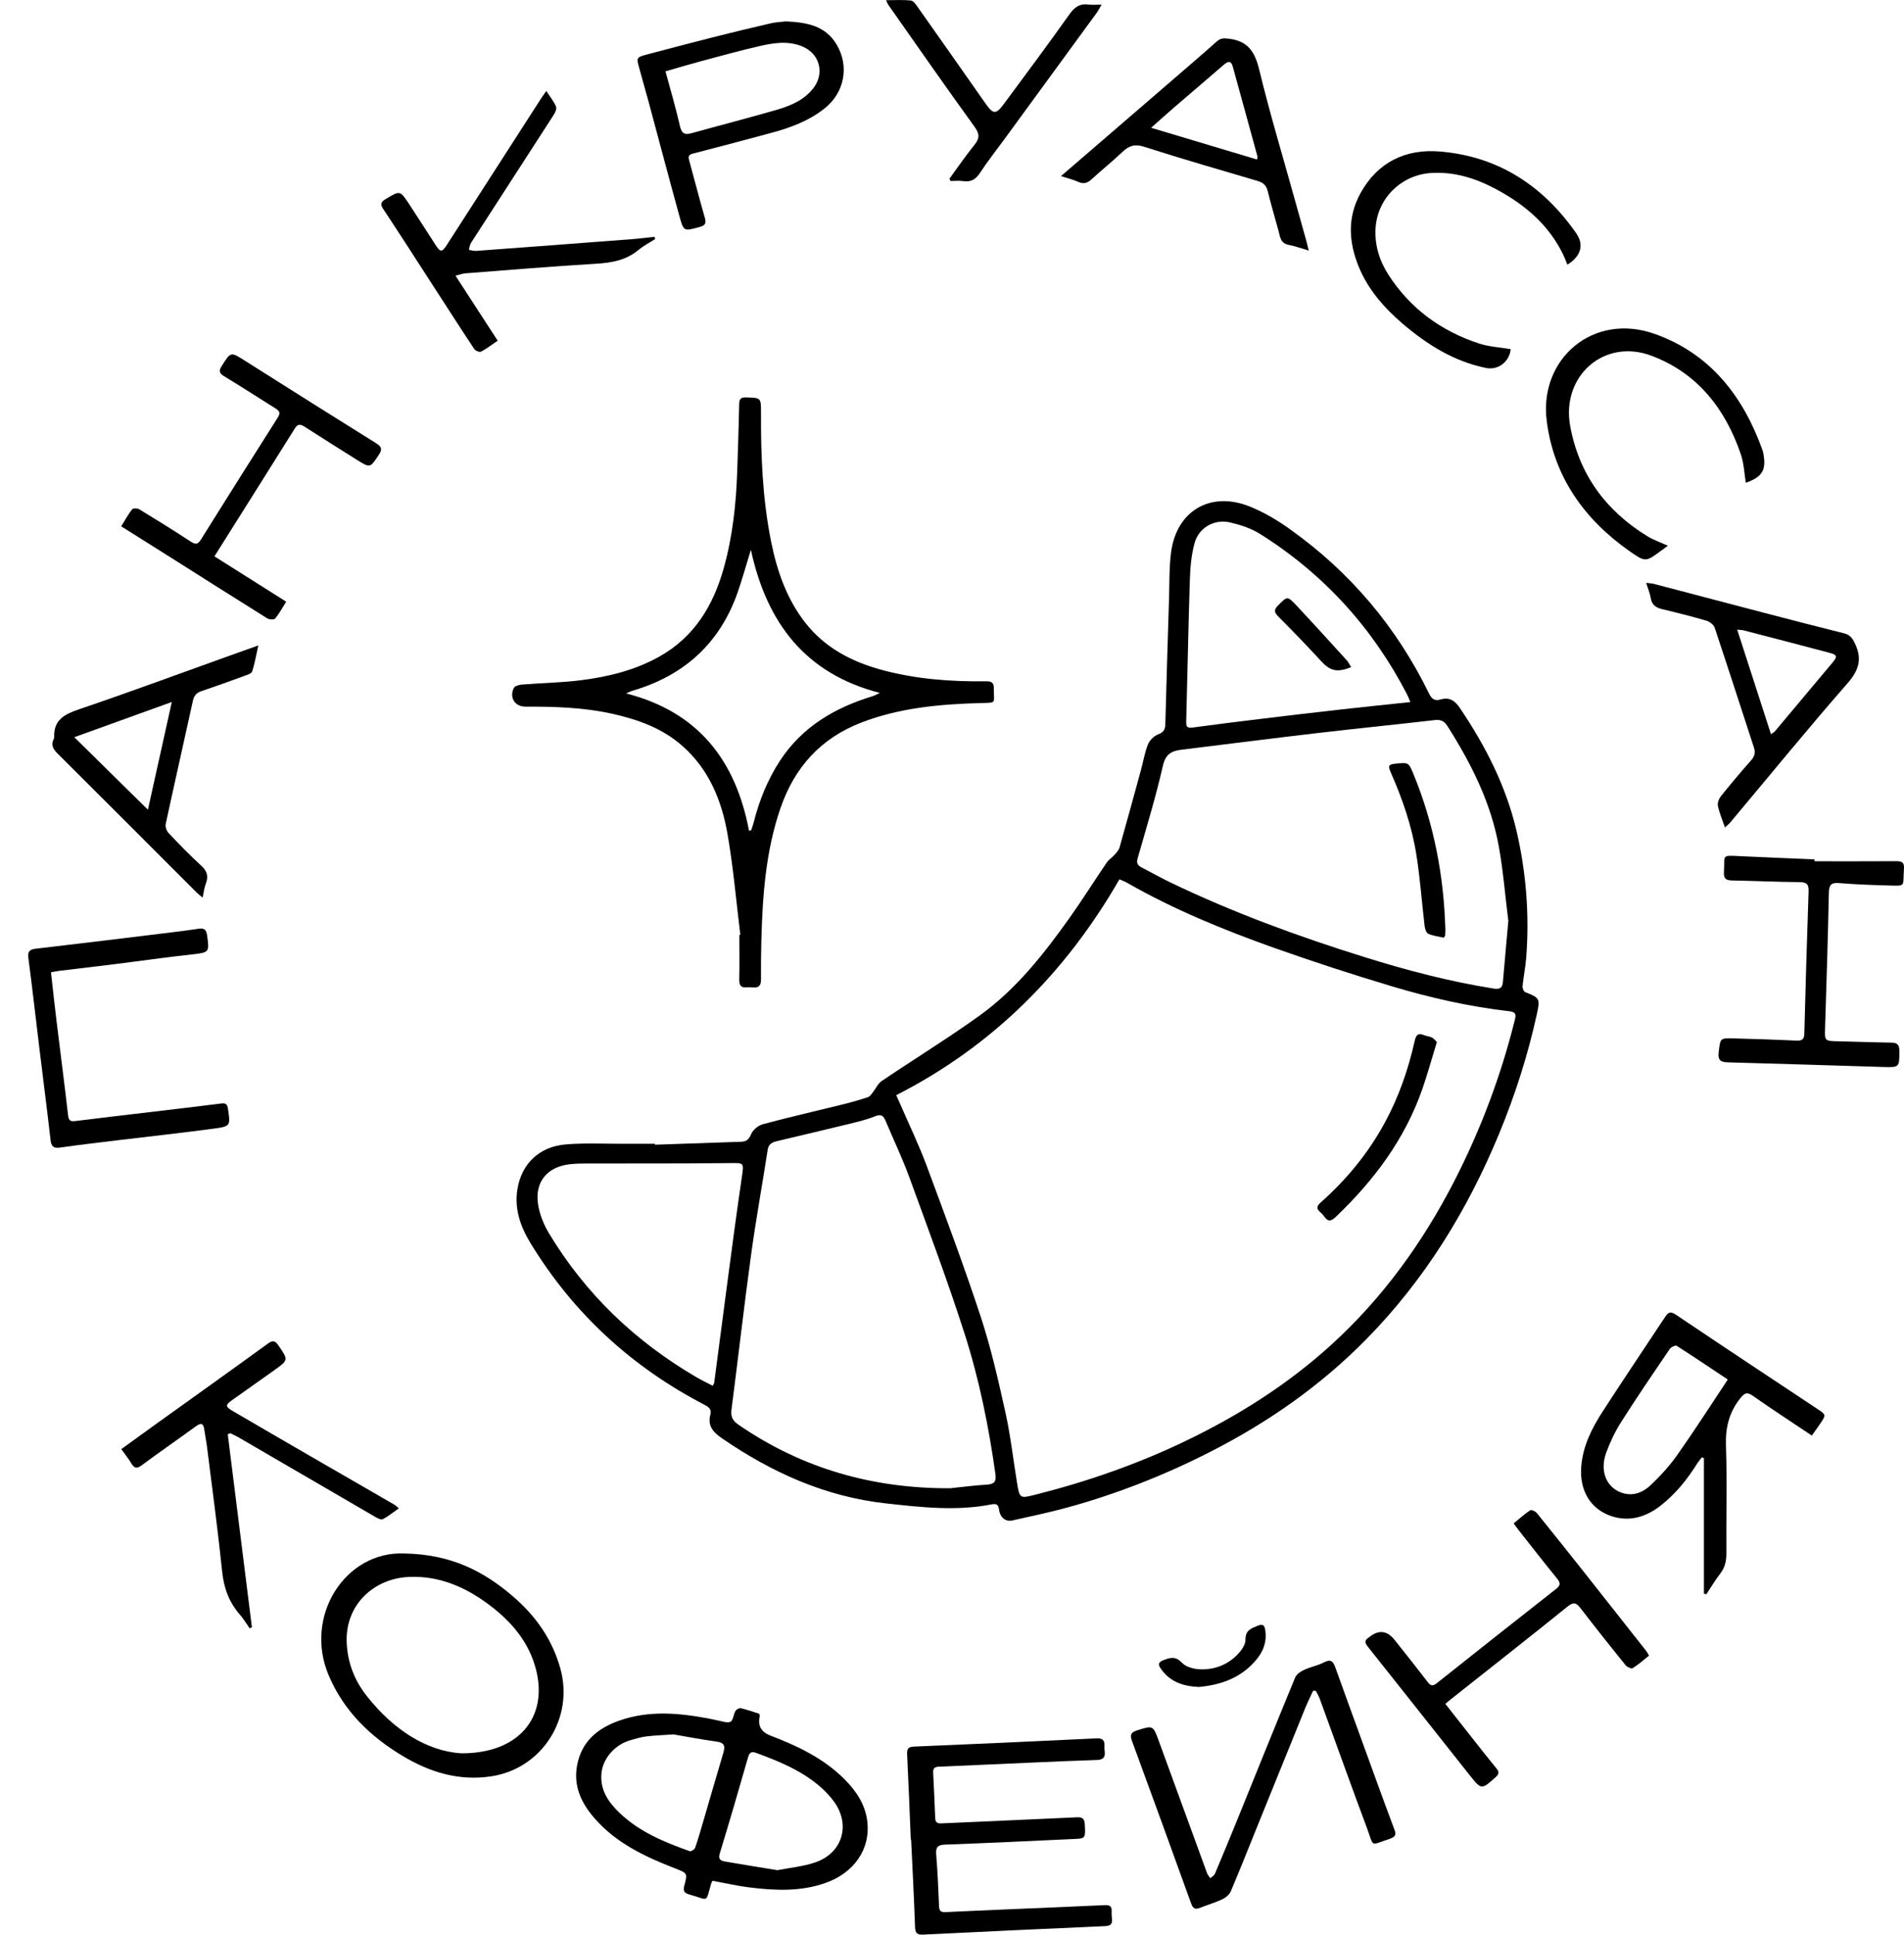 <?xml version="1.0" encoding="UTF-8"?> <svg xmlns="http://www.w3.org/2000/svg" width="63" height="64" viewBox="0 0 63 64" fill="none"><g clip-path="url(#clip0_210_1655)"><path d="M21.677 37.866C22.62 37.833 23.566 37.8 24.509 37.769C24.684 37.764 24.777 37.706 24.851 37.521C24.909 37.378 25.086 37.23 25.239 37.189C26.117 36.953 27.003 36.751 27.885 36.533C28.164 36.464 28.444 36.385 28.716 36.294C28.784 36.273 28.835 36.191 28.884 36.128C28.981 36.007 29.049 35.844 29.17 35.762C30.25 35.032 31.362 34.349 32.419 33.59C33.626 32.722 34.538 31.558 35.393 30.358C35.819 29.759 36.21 29.134 36.623 28.528C36.689 28.432 36.799 28.368 36.876 28.279C36.942 28.206 37.017 28.123 37.044 28.033C37.285 27.184 37.517 26.333 37.749 25.483C37.828 25.197 37.874 24.898 37.984 24.625C38.038 24.488 38.181 24.347 38.318 24.294C38.502 24.225 38.555 24.13 38.559 23.952C38.596 22.57 38.637 21.189 38.681 19.806C38.698 19.291 38.683 18.77 38.75 18.262C38.931 16.903 40.044 16.242 41.328 16.746C41.803 16.932 42.257 17.202 42.673 17.499C44.674 18.922 46.213 20.743 47.289 22.951C47.377 23.129 47.483 23.191 47.661 23.139C47.967 23.048 48.148 23.186 48.314 23.433C49.157 24.684 49.836 26.014 50.18 27.489C50.5 28.866 50.609 30.27 50.499 31.686C50.474 31.998 50.41 32.307 50.379 32.62C50.372 32.686 50.416 32.799 50.466 32.819C50.946 33.006 50.964 33.037 50.854 33.537C50.556 34.898 50.134 36.22 49.601 37.508C48.552 40.041 47.138 42.338 45.21 44.299C43.705 45.83 41.971 47.043 40.06 48.018C38.551 48.789 36.984 49.406 35.352 49.858C34.739 50.027 34.112 50.157 33.491 50.297C33.277 50.344 33.093 50.2 33.06 49.95C33.037 49.782 32.991 49.73 32.809 49.764C31.64 49.993 30.471 49.859 29.305 49.73C27.309 49.509 25.539 48.709 23.898 47.584C23.607 47.385 23.403 47.175 23.506 46.79C23.549 46.63 23.462 46.547 23.314 46.471C20.904 45.22 18.974 43.448 17.557 41.128C17.226 40.587 17.017 40 17.118 39.354C17.251 38.496 17.844 37.925 18.732 37.855C19.375 37.803 20.026 37.838 20.672 37.836C21.004 37.836 21.338 37.836 21.67 37.836C21.67 37.846 21.67 37.856 21.67 37.866H21.677ZM29.655 36.227C29.716 36.365 29.759 36.459 29.8 36.552C30.088 37.218 30.405 37.874 30.658 38.553C31.276 40.217 31.899 41.879 32.453 43.564C32.794 44.6 33.034 45.67 33.271 46.737C33.438 47.495 33.524 48.271 33.65 49.039C33.737 49.573 33.741 49.573 34.262 49.442C35.972 49.011 37.629 48.434 39.219 47.671C40.965 46.834 42.589 45.808 44.026 44.506C45.739 42.954 47.072 41.11 48.125 39.06C48.994 37.364 49.662 35.591 50.122 33.741C50.162 33.587 50.173 33.478 49.955 33.453C48.631 33.302 47.334 33.008 46.061 32.628C44.748 32.235 43.441 31.809 42.148 31.351C40.475 30.755 38.831 30.083 37.284 29.197C37.218 29.159 37.146 29.134 37.04 29.087C35.261 32.176 32.846 34.601 29.654 36.228L29.655 36.227ZM31.457 49.228C31.857 49.187 32.256 49.134 32.657 49.11C32.899 49.095 32.971 49.009 32.937 48.764C32.717 47.194 32.403 45.639 31.921 44.133C31.362 42.387 30.716 40.667 30.088 38.943C29.858 38.312 29.565 37.702 29.305 37.082C29.234 36.912 29.157 36.842 28.95 36.927C28.669 37.042 28.368 37.111 28.07 37.184C27.29 37.374 26.507 37.559 25.724 37.744C25.563 37.782 25.433 37.83 25.402 38.03C25.223 39.188 25.012 40.34 24.853 41.501C24.619 43.208 24.425 44.919 24.204 46.626C24.174 46.857 24.236 46.99 24.429 47.124C26.546 48.585 28.897 49.245 31.459 49.23L31.457 49.228ZM49.905 30.44C49.8 29.591 49.736 28.797 49.596 28.016C49.336 26.555 48.679 25.254 47.89 24.013C47.788 23.854 47.672 23.798 47.478 23.819C46.201 23.967 44.922 24.094 43.646 24.243C42.135 24.419 40.626 24.613 39.117 24.797C38.786 24.837 38.571 24.922 38.479 25.328C38.245 26.358 37.935 27.37 37.644 28.386C37.596 28.552 37.644 28.628 37.779 28.697C38.089 28.857 38.394 29.029 38.709 29.182C40.786 30.182 42.943 30.972 45.141 31.658C46.543 32.095 47.964 32.47 49.419 32.7C49.626 32.733 49.713 32.681 49.729 32.478C49.788 31.783 49.853 31.087 49.91 30.443L49.905 30.44ZM23.579 45.843C23.608 45.79 23.628 45.769 23.631 45.744C23.779 44.626 23.924 43.508 24.072 42.39C24.223 41.256 24.371 40.122 24.539 38.989C24.619 38.438 24.638 38.468 24.095 38.474C22.538 38.491 20.981 38.484 19.424 38.487C19.24 38.487 19.056 38.491 18.875 38.509C18.107 38.589 17.683 39.096 17.806 39.855C17.859 40.182 17.994 40.516 18.167 40.801C19.375 42.805 21.017 44.371 23.035 45.552C23.212 45.656 23.398 45.744 23.581 45.84L23.579 45.843ZM46.666 23.224C46.619 23.112 46.594 23.04 46.559 22.974C45.417 20.765 43.799 18.986 41.693 17.662C41.397 17.476 41.042 17.361 40.698 17.281C40.181 17.161 39.663 17.455 39.525 17.968C39.419 18.358 39.383 18.773 39.37 19.181C39.319 20.736 39.293 22.293 39.25 23.849C39.245 24.013 39.26 24.095 39.457 24.067C40.192 23.967 40.93 23.875 41.667 23.786C42.551 23.679 43.436 23.574 44.322 23.474C45.085 23.388 45.849 23.311 46.668 23.224H46.666Z" fill="black"></path><path d="M24.496 30.923C24.358 29.805 24.264 28.679 24.069 27.571C23.875 26.471 23.457 25.453 22.587 24.682C21.917 24.087 21.111 23.801 20.256 23.61C19.309 23.4 18.347 23.372 17.384 23.375C17.037 23.375 16.843 23.073 17.003 22.757C17.035 22.691 17.172 22.654 17.264 22.645C17.918 22.593 18.576 22.583 19.227 22.501C20.133 22.386 21.016 22.17 21.823 21.716C22.972 21.069 23.597 20.038 23.944 18.806C24.24 17.756 24.356 16.681 24.393 15.594C24.417 14.851 24.444 14.106 24.458 13.363C24.462 13.187 24.521 13.141 24.692 13.146C25.177 13.161 25.182 13.154 25.18 13.644C25.174 15.083 25.231 16.516 25.517 17.928C25.711 18.887 26.027 19.803 26.637 20.588C27.283 21.42 28.164 21.882 29.155 22.154C30.295 22.466 31.464 22.552 32.639 22.537C32.812 22.535 32.884 22.589 32.883 22.755C32.878 23.29 33.009 23.24 32.417 23.257C31.084 23.295 29.764 23.415 28.503 23.9C27.155 24.419 26.287 25.386 25.823 26.737C25.336 28.154 25.231 29.628 25.192 31.109C25.18 31.538 25.177 31.967 25.18 32.396C25.183 32.779 24.904 32.635 24.715 32.659C24.494 32.685 24.455 32.569 24.46 32.375C24.471 31.893 24.463 31.413 24.463 30.931L24.498 30.921L24.496 30.923ZM24.784 27.482C24.807 27.476 24.832 27.469 24.855 27.464C24.883 27.38 24.915 27.296 24.937 27.211C25.119 26.484 25.397 25.797 25.806 25.167C26.537 24.048 27.612 23.415 28.861 23.033C28.948 23.007 29.029 22.959 29.113 22.921C26.652 22.287 25.374 20.616 24.845 18.186C24.677 18.729 24.554 19.181 24.399 19.62C23.804 21.296 22.627 22.349 20.933 22.848C20.86 22.869 20.789 22.907 20.718 22.938C23.104 23.549 24.343 25.152 24.785 27.484L24.784 27.482Z" fill="black"></path><path d="M23.579 62.216C23.552 62.262 23.541 62.275 23.536 62.292C23.334 62.977 23.475 62.851 22.799 62.665C22.637 62.621 22.597 62.54 22.642 62.377C22.753 61.96 22.745 61.963 22.333 61.803C21.348 61.42 20.399 60.975 19.684 60.161C19.232 59.648 18.957 59.068 19.102 58.361C19.258 57.593 19.783 57.167 20.483 56.919C21.476 56.567 22.481 56.663 23.487 56.855C23.572 56.871 23.658 56.894 23.743 56.909C23.888 56.934 24.057 57.006 24.169 56.955C24.258 56.916 24.268 56.715 24.335 56.598C24.365 56.547 24.462 56.495 24.513 56.506C24.723 56.556 24.929 56.628 25.121 56.689C25.132 56.732 25.144 56.751 25.141 56.766C25.064 57.077 25.181 57.292 25.491 57.411C26.395 57.756 27.262 58.169 27.955 58.867C28.338 59.254 28.633 59.699 28.698 60.253C28.807 61.162 28.263 61.955 27.309 62.288C26.477 62.581 25.621 62.538 24.766 62.43C24.37 62.379 23.978 62.288 23.58 62.215L23.579 62.216ZM25.724 61.864C26.135 61.782 26.578 61.744 26.984 61.603C27.876 61.294 28.151 60.365 27.6 59.602C27.464 59.413 27.298 59.237 27.12 59.086C26.505 58.561 25.769 58.259 25.019 57.984C24.853 57.923 24.795 57.979 24.748 58.144C24.445 59.201 24.138 60.258 23.816 61.31C23.756 61.506 23.848 61.552 23.988 61.577C24.555 61.675 25.124 61.766 25.724 61.864ZM22.288 57.373C21.92 57.399 21.649 57.406 21.381 57.44C21.2 57.463 21.022 57.517 20.846 57.568C20.328 57.721 19.939 58.185 19.899 58.676C19.855 59.219 20.134 59.615 20.494 59.962C21.152 60.597 21.979 60.935 22.821 61.235C22.864 61.249 22.98 61.18 22.998 61.128C23.092 60.865 23.168 60.595 23.247 60.327C23.475 59.548 23.701 58.767 23.932 57.989C23.995 57.781 23.988 57.649 23.718 57.611C23.209 57.542 22.704 57.444 22.287 57.373H22.288Z" fill="black"></path><path d="M56.38 52.717V48.233C56.356 48.225 56.334 48.217 56.309 48.209C56.256 48.279 56.199 48.345 56.151 48.421C55.819 48.952 55.429 49.432 54.931 49.817C54.461 50.178 53.931 50.341 53.354 50.164C52.628 49.938 52.264 49.309 52.319 48.534C52.368 47.844 52.666 47.255 53.027 46.695C53.701 45.651 54.398 44.621 55.082 43.584C55.179 43.438 55.245 43.351 55.446 43.485C56.999 44.531 58.561 45.563 60.121 46.598C60.424 46.798 60.427 46.797 60.231 47.089C60.146 47.217 60.052 47.342 59.95 47.487C59.291 47.045 58.647 46.627 58.017 46.185C57.812 46.04 57.733 46.063 57.573 46.266C57.208 46.732 57.09 47.229 57.109 47.819C57.149 49 57.114 50.182 57.123 51.364C57.124 51.619 57.085 51.84 56.924 52.048C56.754 52.266 56.613 52.506 56.46 52.737C56.434 52.73 56.406 52.723 56.38 52.717ZM57.169 45.634C56.587 45.246 56.038 44.875 55.478 44.518C55.437 44.492 55.289 44.562 55.247 44.625C54.701 45.429 54.153 46.231 53.634 47.05C53.435 47.364 53.271 47.711 53.144 48.061C52.917 48.694 53.177 49.253 53.726 49.399C54.068 49.489 54.369 49.358 54.597 49.146C54.933 48.832 55.248 48.485 55.511 48.11C56.075 47.311 56.603 46.486 57.169 45.634Z" fill="black"></path><path d="M13.379 51.388C14.933 51.415 16.008 51.979 16.966 52.801C17.718 53.445 18.273 54.223 18.543 55.198C18.995 56.834 17.941 58.496 16.269 58.757C15.192 58.925 14.222 58.626 13.316 58.081C12.254 57.442 11.393 56.617 10.887 55.446C10.03 53.467 11.426 51.301 13.379 51.388ZM15.255 57.998C17.174 58.009 18.139 56.801 17.736 55.227C17.502 54.316 16.924 53.638 16.18 53.082C15.395 52.495 14.536 52.122 13.537 52.163C12.378 52.212 11.414 53.077 11.472 54.344C11.502 55.009 11.733 55.594 12.138 56.105C13.009 57.21 14.106 57.922 15.257 57.998H15.255Z" fill="black"></path><path d="M30.137 60.86C30.098 59.914 30.061 58.971 30.015 58.026C30.007 57.845 30.053 57.784 30.242 57.776C32.253 57.692 34.265 57.601 36.276 57.504C36.471 57.494 36.555 57.557 36.545 57.751C36.542 57.812 36.545 57.874 36.552 57.935C36.58 58.139 36.491 58.213 36.289 58.219C35.572 58.241 34.854 58.274 34.137 58.305C33.114 58.349 32.09 58.399 31.067 58.44C30.918 58.446 30.869 58.499 30.877 58.645C30.905 59.143 30.924 59.642 30.944 60.141C30.949 60.278 31.012 60.322 31.143 60.316C32.613 60.248 34.081 60.189 35.551 60.118C35.733 60.11 35.878 60.086 35.893 60.339C35.921 60.781 35.913 60.815 35.605 60.829C34.162 60.896 32.72 60.965 31.276 61.018C31.035 61.026 30.957 61.097 30.977 61.34C31.023 61.915 31.049 62.492 31.072 63.069C31.079 63.255 31.184 63.257 31.317 63.25C32.026 63.217 32.735 63.184 33.441 63.155C34.482 63.111 35.523 63.069 36.564 63.02C36.726 63.012 36.791 63.068 36.782 63.226C36.779 63.304 36.782 63.383 36.792 63.461C36.815 63.638 36.753 63.707 36.564 63.715C34.561 63.803 32.559 63.895 30.556 63.995C30.349 64.005 30.283 63.952 30.277 63.742C30.244 62.78 30.193 61.818 30.148 60.856C30.143 60.856 30.139 60.856 30.134 60.856L30.137 60.86Z" fill="black"></path><path d="M43.449 55.928C43.36 56.122 43.265 56.312 43.184 56.51C42.676 57.758 42.173 59.005 41.667 60.253C41.354 61.023 41.05 61.797 40.726 62.561C40.679 62.672 40.555 62.775 40.442 62.828C40.205 62.94 39.95 63.01 39.707 63.109C39.547 63.173 39.472 63.132 39.414 62.969C38.767 61.175 38.116 59.385 37.458 57.596C37.382 57.392 37.415 57.304 37.629 57.238C38.15 57.075 38.15 57.065 38.341 57.585C38.875 59.046 39.408 60.51 39.942 61.97C39.964 62.029 40.013 62.076 40.047 62.131C40.1 62.08 40.177 62.039 40.203 61.976C40.458 61.373 40.708 60.764 40.955 60.158C41.586 58.602 42.213 57.044 42.854 55.492C42.898 55.383 43.033 55.291 43.148 55.239C43.362 55.14 43.602 55.097 43.809 54.989C44.039 54.869 44.113 54.961 44.185 55.161C44.488 56.01 44.799 56.855 45.106 57.702C45.45 58.647 45.79 59.594 46.144 60.534C46.198 60.679 46.17 60.746 46.045 60.801C46.028 60.807 46.014 60.817 45.997 60.822C45.305 61.049 45.474 61.12 45.229 60.467C44.698 59.05 44.192 57.624 43.672 56.204C43.638 56.11 43.585 56.023 43.541 55.933C43.51 55.933 43.478 55.929 43.447 55.928H43.449Z" fill="black"></path><path d="M13.195 49.896C13.006 50.027 12.846 50.159 12.667 50.254C12.616 50.282 12.503 50.228 12.434 50.188C10.913 49.305 9.394 48.419 7.873 47.535C7.792 47.489 7.707 47.453 7.623 47.41C7.594 47.421 7.566 47.433 7.536 47.444C7.802 49.572 8.069 51.701 8.335 53.828C8.31 53.84 8.286 53.851 8.261 53.864C8.154 53.713 8.06 53.552 7.939 53.412C7.582 53.005 7.408 52.541 7.352 51.995C7.21 50.621 7.023 49.249 6.852 47.878C6.827 47.679 6.786 47.48 6.758 47.282C6.729 47.068 6.642 47.065 6.481 47.181C5.887 47.614 5.28 48.031 4.69 48.47C4.522 48.595 4.44 48.566 4.343 48.403C4.25 48.248 4.134 48.105 4.014 47.936C4.404 47.655 4.776 47.383 5.15 47.114C6.388 46.226 7.628 45.343 8.861 44.447C9.025 44.327 9.104 44.347 9.213 44.506C9.543 44.99 9.548 44.986 9.08 45.322C8.624 45.647 8.167 45.971 7.709 46.294C7.447 46.476 7.442 46.525 7.717 46.685C8.585 47.193 9.456 47.697 10.328 48.202C11.237 48.728 12.146 49.251 13.055 49.777C13.091 49.797 13.119 49.83 13.197 49.894L13.195 49.896Z" fill="black"></path><path d="M50.088 50.39C50.275 50.236 50.443 50.083 50.629 49.96C50.666 49.933 50.803 49.991 50.849 50.048C51.404 50.734 51.955 51.426 52.503 52.118C53.16 52.949 53.815 53.781 54.469 54.611C54.5 54.65 54.523 54.698 54.564 54.767C54.383 54.91 54.214 55.061 54.023 55.181C53.979 55.209 53.836 55.145 53.787 55.084C53.282 54.458 52.781 53.828 52.291 53.19C52.144 53 52.051 52.995 51.858 53.151C50.578 54.183 49.284 55.198 47.995 56.219C47.947 56.256 47.903 56.296 47.824 56.363C48.13 56.751 48.429 57.133 48.73 57.514C48.989 57.843 49.249 58.175 49.516 58.499C49.608 58.611 49.604 58.681 49.494 58.782C49.019 59.208 49.019 59.212 48.626 58.718C47.5 57.299 46.379 55.878 45.251 54.461C45.147 54.331 45.16 54.247 45.292 54.165C45.3 54.16 45.307 54.155 45.313 54.15C45.619 53.906 45.895 53.936 46.14 54.241C46.505 54.7 46.87 55.158 47.227 55.623C47.322 55.748 47.388 55.801 47.538 55.681C48.851 54.635 50.17 53.595 51.49 52.559C51.638 52.442 51.636 52.36 51.523 52.22C51.092 51.691 50.673 51.153 50.25 50.617C50.198 50.55 50.148 50.479 50.084 50.394L50.088 50.39Z" fill="black"></path><path d="M57.075 27.372C56.984 27.106 56.891 26.887 56.843 26.66C56.823 26.561 56.874 26.422 56.942 26.338C57.264 25.935 57.598 25.539 57.94 25.152C58.06 25.018 58.089 24.891 58.033 24.723C57.601 23.402 57.175 22.078 56.734 20.76C56.702 20.663 56.567 20.562 56.46 20.531C55.973 20.39 55.482 20.265 54.989 20.148C54.775 20.097 54.651 19.995 54.617 19.771C54.592 19.619 54.528 19.474 54.469 19.28C54.579 19.295 54.653 19.296 54.722 19.314C55.949 19.635 57.173 19.959 58.4 20.279C59.271 20.506 60.143 20.732 61.017 20.95C61.197 20.995 61.279 21.088 61.362 21.256C61.624 21.777 61.52 22.159 61.131 22.603C59.806 24.117 58.533 25.679 57.239 27.221C57.201 27.265 57.152 27.301 57.077 27.37L57.075 27.372ZM58.599 24.289C58.665 24.238 58.704 24.219 58.73 24.189C59.362 23.439 59.991 22.688 60.619 21.937C60.809 21.71 60.797 21.664 60.522 21.591C59.585 21.343 58.645 21.098 57.706 20.855C57.644 20.838 57.578 20.838 57.481 20.829C57.859 21.999 58.226 23.132 58.6 24.291L58.599 24.289Z" fill="black"></path><path d="M35.107 5.825C36.356 4.748 37.547 3.722 38.739 2.695C39.248 2.254 39.761 1.817 40.264 1.369C40.391 1.256 40.499 1.261 40.662 1.281C41.287 1.353 41.522 1.713 41.665 2.302C42.005 3.711 42.425 5.102 42.813 6.499C42.944 6.971 43.077 7.441 43.209 7.913C43.237 8.011 43.26 8.112 43.304 8.289C43.046 8.214 42.846 8.138 42.64 8.1C42.365 8.049 42.357 7.831 42.303 7.633C42.183 7.194 42.053 6.759 41.946 6.318C41.9 6.131 41.797 6.042 41.622 5.989C40.365 5.618 39.105 5.254 37.856 4.855C37.548 4.756 37.356 4.819 37.139 5.026C36.81 5.34 36.452 5.623 36.118 5.932C35.977 6.062 35.848 6.095 35.671 6.014C35.508 5.94 35.331 5.899 35.109 5.828L35.107 5.825ZM41.593 5.276C41.604 5.215 41.614 5.197 41.609 5.182C41.336 4.187 41.065 3.193 40.789 2.2C40.728 1.981 40.616 2.037 40.485 2.15C39.942 2.621 39.395 3.084 38.85 3.553C38.609 3.762 38.372 3.975 38.088 4.227C39.291 4.587 40.434 4.929 41.591 5.276H41.593Z" fill="black"></path><path d="M25.997 0.707C26.693 0.74 27.314 0.845 27.687 1.481C28.107 2.196 27.941 3.061 27.293 3.579C26.768 4 26.155 4.224 25.519 4.396C24.651 4.633 23.781 4.858 22.911 5.085C22.762 5.125 22.776 5.207 22.808 5.323C22.98 5.947 23.14 6.573 23.319 7.194C23.372 7.377 23.347 7.454 23.15 7.508C22.632 7.65 22.622 7.663 22.485 7.165C22.135 5.894 21.798 4.618 21.455 3.346C21.354 2.974 21.251 2.604 21.146 2.234C21.055 1.912 21.065 1.892 21.397 1.805C22.124 1.614 22.851 1.42 23.579 1.236C24.222 1.074 24.866 0.919 25.514 0.769C25.683 0.73 25.859 0.725 25.996 0.709L25.997 0.707ZM22.019 2.359C22.19 2.992 22.362 3.571 22.495 4.158C22.551 4.406 22.64 4.473 22.883 4.406C23.819 4.145 24.759 3.906 25.691 3.635C26.163 3.497 26.62 3.311 26.931 2.892C27.281 2.417 27.122 1.794 26.582 1.552C26.099 1.335 25.599 1.417 25.113 1.529C24.448 1.682 23.791 1.866 23.132 2.042C22.763 2.141 22.397 2.251 22.017 2.361L22.019 2.359Z" fill="black"></path><path d="M6.703 29.69C6.61 29.611 6.555 29.572 6.509 29.526C4.98 27.997 3.454 26.466 1.92 24.942C1.767 24.791 1.67 24.653 1.78 24.441C1.788 24.426 1.795 24.406 1.793 24.39C1.769 23.803 2.144 23.623 2.632 23.457C4.304 22.89 5.961 22.275 7.623 21.68C7.908 21.578 8.192 21.478 8.547 21.351C8.473 21.682 8.429 21.955 8.342 22.213C8.319 22.284 8.174 22.326 8.079 22.361C7.61 22.532 7.141 22.701 6.67 22.861C6.504 22.916 6.42 23.005 6.382 23.184C6.086 24.543 5.775 25.899 5.483 27.257C5.463 27.347 5.511 27.484 5.576 27.553C5.925 27.923 6.277 28.289 6.652 28.63C6.852 28.811 6.905 28.983 6.811 29.228C6.762 29.355 6.747 29.496 6.704 29.688L6.703 29.69ZM5.683 23.222C4.567 23.625 3.525 24.002 2.459 24.386C3.298 25.213 4.085 25.988 4.894 26.785C5.149 25.637 5.407 24.468 5.685 23.222H5.683Z" fill="black"></path><path d="M21.68 7.906C21.494 8.026 21.295 8.128 21.126 8.268C20.712 8.613 20.233 8.694 19.712 8.725C18.272 8.81 16.832 8.931 15.393 9.042C15.303 9.049 15.216 9.085 15.072 9.12C15.548 9.853 15.996 10.547 16.467 11.27C16.277 11.398 16.107 11.531 15.918 11.632C15.87 11.658 15.732 11.604 15.694 11.548C15.22 10.833 14.758 10.111 14.291 9.391C13.759 8.569 13.231 7.744 12.688 6.926C12.578 6.76 12.591 6.685 12.764 6.583C13.234 6.302 13.233 6.292 13.532 6.744C13.831 7.196 14.122 7.655 14.416 8.11C14.569 8.347 14.625 8.349 14.78 8.11C15.827 6.484 16.873 4.858 17.92 3.232C17.961 3.17 18.005 3.109 18.075 3.01C18.201 3.203 18.324 3.352 18.398 3.523C18.428 3.594 18.372 3.722 18.319 3.803C17.41 5.215 16.494 6.624 15.584 8.036C15.543 8.1 15.536 8.187 15.515 8.265C15.597 8.278 15.679 8.306 15.76 8.299C17.478 8.173 19.197 8.043 20.915 7.911C21.162 7.893 21.407 7.86 21.654 7.834C21.663 7.859 21.673 7.883 21.681 7.908L21.68 7.906Z" fill="black"></path><path d="M60.036 28.49C60.947 28.49 61.856 28.493 62.767 28.487C62.956 28.487 63.012 28.559 62.998 28.738C62.957 29.36 63.086 29.304 62.428 29.289C61.904 29.276 61.377 29.254 60.855 29.212C60.601 29.19 60.521 29.261 60.514 29.519C60.483 31.007 60.437 32.495 60.389 33.981C60.374 34.437 60.363 34.435 60.828 34.445C61.415 34.458 62.001 34.481 62.587 34.489C62.78 34.492 62.846 34.565 62.846 34.757C62.846 35.308 62.854 35.311 62.308 35.295C60.601 35.244 58.897 35.188 57.19 35.142C56.943 35.135 56.832 35.089 56.869 34.795C56.927 34.348 56.902 34.338 57.351 34.349C58.051 34.367 58.752 34.391 59.451 34.422C59.635 34.43 59.697 34.371 59.702 34.188C59.743 32.621 59.788 31.056 59.843 29.489C59.853 29.238 59.77 29.182 59.533 29.18C58.79 29.174 58.045 29.138 57.302 29.125C57.096 29.121 57.029 29.051 57.042 28.842C57.077 28.266 56.937 28.291 57.599 28.322C58.411 28.36 59.225 28.393 60.039 28.427V28.49H60.036Z" fill="black"></path><path d="M7.095 18.404C7.888 18.905 8.662 19.393 9.47 19.903C9.343 20.104 9.241 20.294 9.106 20.46C9.072 20.503 8.912 20.498 8.846 20.457C7.793 19.799 6.744 19.134 5.693 18.469C5.139 18.119 4.585 17.772 4.011 17.411C4.136 17.208 4.24 17.018 4.371 16.848C4.403 16.809 4.547 16.809 4.606 16.845C5.182 17.195 5.754 17.552 6.318 17.92C6.476 18.024 6.553 18.002 6.648 17.848C7.493 16.498 8.34 15.15 9.195 13.805C9.3 13.639 9.225 13.578 9.098 13.499C8.534 13.148 7.977 12.784 7.408 12.441C7.24 12.339 7.243 12.255 7.337 12.107C7.638 11.628 7.631 11.633 8.11 11.936C9.552 12.848 10.994 13.759 12.442 14.66C12.628 14.777 12.659 14.859 12.536 15.043C12.246 15.48 12.255 15.489 11.809 15.211C11.23 14.849 10.653 14.484 10.079 14.116C9.946 14.03 9.856 14.012 9.759 14.167C8.883 15.568 8 16.965 7.095 18.404Z" fill="black"></path><path d="M1.687 32.164C1.747 32.707 1.805 33.235 1.869 33.761C1.997 34.811 2.134 35.86 2.255 36.911C2.277 37.088 2.356 37.1 2.499 37.082C3.304 36.981 4.112 36.889 4.919 36.792C5.718 36.697 6.517 36.605 7.314 36.503C7.456 36.485 7.518 36.514 7.541 36.667C7.628 37.241 7.635 37.259 7.068 37.335C6.019 37.475 4.968 37.59 3.917 37.716C3.275 37.794 2.632 37.868 1.992 37.96C1.774 37.991 1.696 37.925 1.673 37.713C1.56 36.723 1.432 35.734 1.312 34.745C1.188 33.73 1.073 32.714 0.94 31.697C0.911 31.477 0.971 31.408 1.188 31.382C2.681 31.209 4.174 31.025 5.665 30.843C5.969 30.806 6.272 30.768 6.574 30.721C6.753 30.693 6.826 30.755 6.851 30.933C6.934 31.507 6.923 31.508 6.338 31.573C5.496 31.665 4.657 31.786 3.816 31.891C3.191 31.969 2.566 32.041 1.941 32.117C1.866 32.127 1.79 32.143 1.688 32.163L1.687 32.164Z" fill="black"></path><path d="M55.188 18.052C55.086 18.126 55.023 18.172 54.961 18.218C54.462 18.586 54.451 18.604 53.928 18.239C52.416 17.182 51.409 15.76 51.178 13.92C50.919 11.87 52.718 10.315 54.768 11.051C56.601 11.709 57.686 13.118 58.324 14.908C58.339 14.949 58.344 14.994 58.352 15.037C58.444 15.554 58.301 15.785 57.767 15.969C57.714 15.655 57.703 15.328 57.603 15.032C57.086 13.519 56.166 12.337 54.637 11.765C53.08 11.183 51.651 12.437 51.955 14.096C52.248 15.691 53.134 16.896 54.51 17.739C54.711 17.863 54.941 17.94 55.188 18.052Z" fill="black"></path><path d="M51.862 8.755C51.816 8.643 51.776 8.533 51.725 8.427C51.253 7.448 50.471 6.782 49.535 6.275C48.856 5.907 48.143 5.674 47.352 5.723C46.372 5.785 45.588 6.548 45.517 7.523C45.476 8.099 45.639 8.618 45.943 9.092C46.663 10.208 47.682 10.949 48.935 11.362C49.27 11.472 49.636 11.489 49.987 11.55C49.945 11.967 49.573 12.256 49.162 12.171C48.102 11.952 47.219 11.398 46.411 10.708C45.802 10.185 45.276 9.59 44.963 8.835C44.623 8.011 44.575 7.186 45.021 6.382C45.588 5.358 46.515 4.922 47.63 5.011C49.563 5.166 51.054 6.137 52.154 7.716C52.424 8.104 52.307 8.48 51.858 8.758L51.862 8.755Z" fill="black"></path><path d="M31.418 5.907C31.689 5.537 31.949 5.156 32.238 4.799C32.412 4.584 32.424 4.439 32.248 4.196C31.283 2.864 30.344 1.514 29.399 0.169C29.366 0.123 29.348 0.067 29.318 0.007C29.608 0.007 29.874 -0.01 30.137 0.016C30.218 0.025 30.3 0.14 30.357 0.222C31.11 1.286 31.858 2.353 32.606 3.42C32.864 3.786 32.952 3.796 33.216 3.439C33.945 2.456 34.676 1.473 35.385 0.475C35.557 0.232 35.733 0.11 36.026 0.15C36.144 0.166 36.268 0.153 36.449 0.153C36.38 0.27 36.342 0.35 36.291 0.421C35.286 1.799 34.278 3.175 33.272 4.552C32.988 4.94 32.69 5.319 32.425 5.72C32.281 5.938 32.121 6.032 31.863 5.991C31.728 5.97 31.587 5.988 31.449 5.988C31.439 5.961 31.428 5.937 31.418 5.91V5.907Z" fill="black"></path><path d="M39.664 55.803C39.135 55.78 38.706 55.627 38.41 55.199C38.316 55.065 38.313 54.99 38.5 54.916C38.739 54.823 38.903 54.785 39.114 55.007C39.245 55.145 39.503 55.211 39.707 55.219C40.146 55.237 40.56 55.094 40.884 54.792C41.035 54.65 41.211 54.433 41.21 54.251C41.206 53.928 41.381 53.876 41.608 53.781C41.801 53.7 41.843 53.774 41.866 53.93C41.922 54.29 41.81 54.606 41.586 54.882C41.081 55.502 40.396 55.739 39.661 55.804L39.664 55.803Z" fill="black"></path><path d="M47.543 34.471C47.373 35.02 47.233 35.536 47.058 36.038C46.477 37.695 45.456 39.055 44.197 40.255C44.049 40.396 43.945 40.424 43.821 40.247C43.781 40.189 43.732 40.138 43.679 40.092C43.544 39.975 43.574 39.89 43.7 39.776C44.552 39.022 45.267 38.154 45.813 37.151C46.282 36.291 46.599 35.377 46.811 34.427C46.859 34.213 46.939 34.165 47.13 34.246C47.209 34.28 47.304 34.282 47.38 34.32C47.442 34.351 47.488 34.417 47.543 34.468V34.471Z" fill="black"></path><path d="M47.77 31.017C47.605 30.979 47.421 30.959 47.26 30.889C47.194 30.861 47.15 30.724 47.138 30.632C47.046 29.851 46.99 29.065 46.868 28.291C46.721 27.346 46.411 26.443 46.025 25.568C45.917 25.322 45.933 25.286 46.201 25.259C46.605 25.22 46.609 25.218 46.77 25.608C47.446 27.252 47.774 28.97 47.824 30.742C47.825 30.811 47.82 30.882 47.816 30.951C47.816 30.966 47.796 30.979 47.771 31.015L47.77 31.017Z" fill="black"></path><path d="M44.707 22.067C44.246 22.257 44.013 22.193 43.722 21.878C43.26 21.376 42.788 20.886 42.306 20.404C42.167 20.265 42.135 20.179 42.29 20.026C42.592 19.724 42.592 19.706 42.89 20.021C43.452 20.62 44.003 21.227 44.555 21.835C44.616 21.901 44.656 21.986 44.707 22.068V22.067Z" fill="black"></path></g><defs><clipPath id="clip0_210_1655"><rect width="62.068" height="64" fill="white" transform="translate(0.932)"></rect></clipPath></defs></svg> 
